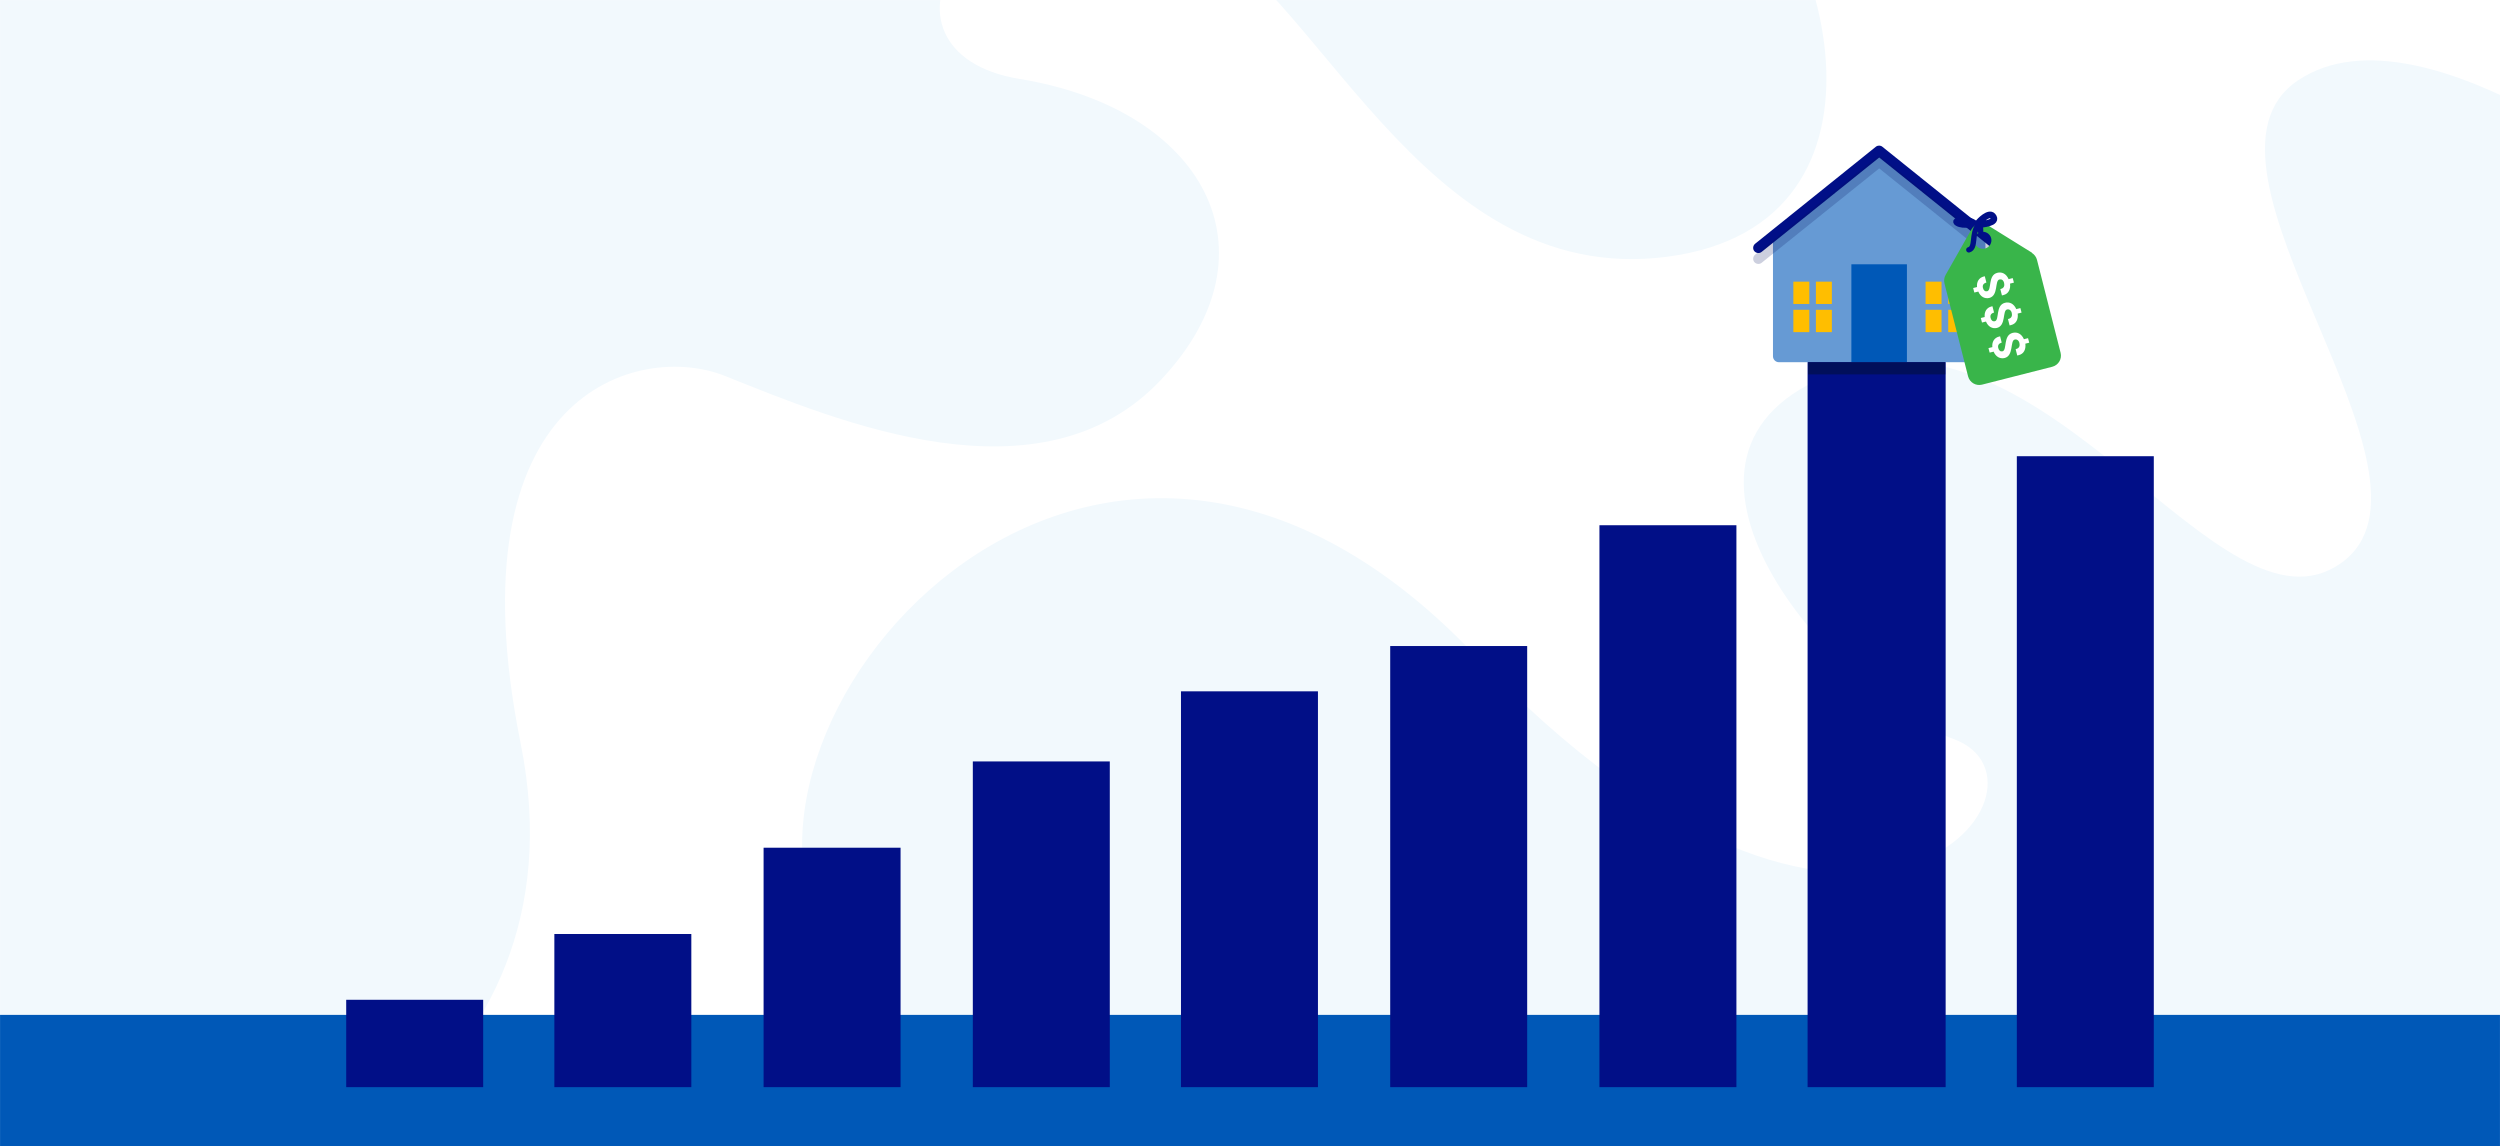 <svg width="2318" height="1063" viewBox="0 0 2318 1063" fill="none" xmlns="http://www.w3.org/2000/svg">
<rect width="2318" height="1063" fill="white"/>
<mask id="mask0_323_289" style="mask-type:alpha" maskUnits="userSpaceOnUse" x="0" y="0" width="2318" height="1063">
<path d="M2318 0H0V1063H2318V0Z" fill="white"/>
</mask>
<g mask="url(#mask0_323_289)">
<path fill-rule="evenodd" clip-rule="evenodd" d="M216.699 1122.7C216.699 1122.7 548.499 1015.5 482.699 689C416.899 362.6 592.799 316.8 671.999 348.5C776.399 390.2 965.599 470.5 1077 351.6C1188.3 232.7 1115.7 100.9 945.399 73.2C793.399 48.5 890.799 -144.7 1097.6 -67.6C1218.9 -22.4 1315.2 267.9 1545.5 238.1C1775.8 208.3 1697.3 -82.7 1578.4 -163.7C1459.5 -244.7 -8.201 -82.8 -8.201 -82.8L-18.301 1002.3L216.699 1122.7V1122.7Z" fill="#F2F9FD"/>
<path fill-rule="evenodd" clip-rule="evenodd" d="M2487 196.74C2487 196.74 2249.57 -4.714 2130.86 74.42C2012.15 153.672 2283.04 443.015 2170.39 522.266C2057.74 601.518 1899.5 272.49 1701.72 345.556C1503.95 418.621 1698.69 644.003 1811.34 685.204C1923.99 726.405 1726.1 983.768 1366.93 606.77C1007.76 229.888 634.009 684.504 773.712 885.141C913.415 1085.78 396 1095 396 1095H2356.04L2486.88 196.74H2487Z" fill="#F2F9FD"/>
<path d="M2318 941H0V1083H2318V941Z" fill="#0058B7"/>
<path d="M448 927H321V1008H448V927Z" fill="#010F87"/>
<path d="M641 866H514V1008H641V866Z" fill="#010F87"/>
<path d="M835 786H708V1008H835V786Z" fill="#010F87"/>
<path d="M1029 706H902V1008H1029V706Z" fill="#010F87"/>
<path d="M1222 641H1095V1008H1222V641Z" fill="#010F87"/>
<path d="M1416 599H1289V1008H1416V599Z" fill="#010F87"/>
<path d="M1610 487H1483V1008H1610V487Z" fill="#010F87"/>
<path d="M1804 332H1676V1008H1804V332Z" fill="#010F87"/>
<path d="M1997 423H1870V1008H1997V423Z" fill="#010F87"/>
<path fill-rule="evenodd" clip-rule="evenodd" d="M1835.4 335.85H1649.4C1646.4 335.85 1643.9 333.35 1643.9 330.35V219.05L1742.4 139.95L1840.9 219.05V330.35C1840.9 333.35 1838.4 335.85 1835.4 335.85V335.85Z" fill="#669AD4"/>
<path d="M1854.4 234.65C1853.3 234.65 1852.3 234.35 1851.4 233.55L1742.4 146.05L1633.4 233.55C1631.3 235.25 1628.3 234.85 1626.6 232.85C1624.9 230.75 1625.3 227.75 1627.3 226.05L1739.3 136.05C1741.1 134.65 1743.6 134.65 1745.3 136.05L1857.3 226.05C1859.4 227.75 1859.7 230.75 1858 232.85C1857.1 234.05 1855.7 234.65 1854.2 234.65H1854.4Z" fill="#010F87"/>
<path opacity="0.2" d="M1854.4 244.75C1853.3 244.75 1852.3 244.45 1851.4 243.65L1742.4 156.15L1633.4 243.65C1631.3 245.35 1628.3 244.95 1626.6 242.95C1624.9 240.85 1625.3 237.85 1627.3 236.15L1739.3 146.15C1741.1 144.75 1743.6 144.75 1745.3 146.15L1857.3 236.15C1859.4 237.85 1859.7 240.85 1858 242.95C1857.1 244.15 1855.7 244.75 1854.2 244.75H1854.4Z" fill="#010F5A"/>
<path d="M1768.1 245.05H1716.6V335.75H1768.1V245.05Z" fill="#0058B7"/>
<path d="M1677.6 261.15H1662.8V281.85H1677.6V261.15Z" fill="#FFBE00"/>
<path d="M1698.5 261.15H1683.7V281.85H1698.5V261.15Z" fill="#FFBE00"/>
<path d="M1677.6 287.25H1662.8V307.95H1677.6V287.25Z" fill="#FFBE00"/>
<path d="M1698.5 287.25H1683.7V307.95H1698.5V287.25Z" fill="#FFBE00"/>
<path d="M1800.2 261.15H1785.4V281.85H1800.2V261.15Z" fill="#FFBE00"/>
<path d="M1821.2 261.15H1806.4V281.85H1821.2V261.15Z" fill="#FFBE00"/>
<path d="M1800.2 287.25H1785.4V307.95H1800.2V287.25Z" fill="#FFBE00"/>
<path d="M1821.2 287.25H1806.4V307.95H1821.2V287.25Z" fill="#FFBE00"/>
<path d="M1803.6 335.85H1676.5V347.15H1803.6V335.85Z" fill="#010F5A"/>
<path d="M1831.7 207.35C1824.9 200.95 1809 203.65 1814.7 207.05C1820.4 210.55 1831.7 207.35 1831.7 207.35Z" stroke="#010F87" stroke-width="5" stroke-linecap="round" stroke-linejoin="round"/>
<path d="M1884.1 234.35L1860.6 219.75L1842.9 208.75C1837.8 205.55 1831 207.25 1828 212.55L1817.7 230.75L1804 254.85C1802.6 257.25 1802.3 260.05 1802.9 262.75L1824.8 348.95C1826.3 354.65 1832 358.05 1837.7 356.65L1902.9 340.05C1908.6 338.55 1912 332.85 1910.6 327.15L1888.7 240.95C1888 238.25 1886.3 235.95 1884 234.55L1884.1 234.35ZM1840.5 230.45C1836.3 231.55 1832 228.95 1830.9 224.75C1829.8 220.55 1832.4 216.25 1836.6 215.15C1840.8 214.05 1845.1 216.65 1846.2 220.85C1847.3 225.05 1844.7 229.35 1840.5 230.45Z" fill="#39B54A"/>
<path d="M1876.8 314.45L1880.4 313.55L1881.5 317.75L1877.9 318.65C1878.6 323.95 1876.4 328.15 1871.9 329.25L1870.4 329.65L1868.9 323.75L1869.5 323.55C1872.3 322.85 1873 320.55 1872.4 318.05C1871.8 315.55 1870 314.35 1868 314.85C1863.6 315.95 1867.3 329.75 1858.7 331.95C1854.6 332.95 1850.5 330.95 1848.5 326.05L1844.8 326.95L1843.7 322.75L1847.3 321.85C1846.8 316.95 1849.1 313.15 1853.6 312.05L1854.5 311.85L1856 317.75H1855.7C1853.4 318.45 1852.1 320.05 1852.8 322.75C1853.4 325.15 1854.9 326.15 1856.7 325.75C1861.2 324.65 1857.1 310.95 1866.1 308.65C1870.3 307.55 1874.4 309.45 1876.6 314.55L1876.8 314.45Z" fill="white"/>
<path d="M1869.7 286.55L1873.3 285.65L1874.4 289.85L1870.8 290.75C1871.5 296.05 1869.3 300.25 1864.8 301.35L1863.3 301.75L1861.8 295.85L1862.4 295.65C1865.2 294.95 1865.9 292.65 1865.3 290.15C1864.7 287.65 1862.9 286.45 1860.9 286.95C1856.5 288.05 1860.2 301.85 1851.6 304.05C1847.5 305.05 1843.4 303.05 1841.4 298.15L1837.7 299.05L1836.6 294.85L1840.2 293.95C1839.7 289.05 1842 285.25 1846.5 284.15L1847.4 283.95L1848.9 289.85H1848.6C1846.3 290.55 1845 292.15 1845.7 294.85C1846.3 297.25 1847.8 298.25 1849.6 297.85C1854.1 296.75 1850 283.05 1859 280.75C1863.2 279.65 1867.3 281.55 1869.5 286.65L1869.7 286.55Z" fill="white"/>
<path d="M1862.6 258.75L1866.2 257.85L1867.3 262.05L1863.7 262.95C1864.4 268.25 1862.2 272.45 1857.7 273.55L1856.2 273.95L1854.7 268.05L1855.3 267.85C1858.1 267.15 1858.8 264.85 1858.2 262.35C1857.5 259.55 1855.8 258.65 1853.8 259.15C1849.4 260.25 1853.1 274.05 1844.5 276.25C1840.4 277.25 1836.3 275.25 1834.3 270.35L1830.6 271.25L1829.5 267.05L1833.1 266.15C1832.6 261.25 1834.9 257.45 1839.4 256.35L1840.3 256.15L1841.8 262.05H1841.5C1839.2 262.75 1837.9 264.35 1838.6 267.05C1839.2 269.45 1840.7 270.45 1842.5 270.05C1847 268.95 1842.9 255.25 1851.9 252.95C1856.1 251.85 1860.2 253.75 1862.4 258.85L1862.6 258.75Z" fill="white"/>
<path d="M1834 207.15C1835.6 204.65 1844.2 196.35 1847.6 200.25C1853.4 206.95 1836.8 208.05 1835 208.25C1833.2 208.45 1834 207.15 1834 207.15Z" stroke="#010F87" stroke-width="6.1" stroke-linecap="round" stroke-linejoin="round"/>
<path d="M1836.4 214.65C1836.4 213.25 1836.4 205.35 1834.4 208.05C1827.5 217.35 1832.4 229.65 1825.5 231.65" stroke="#010F87" stroke-width="5" stroke-linecap="round" stroke-linejoin="round"/>
</g>
</svg>
